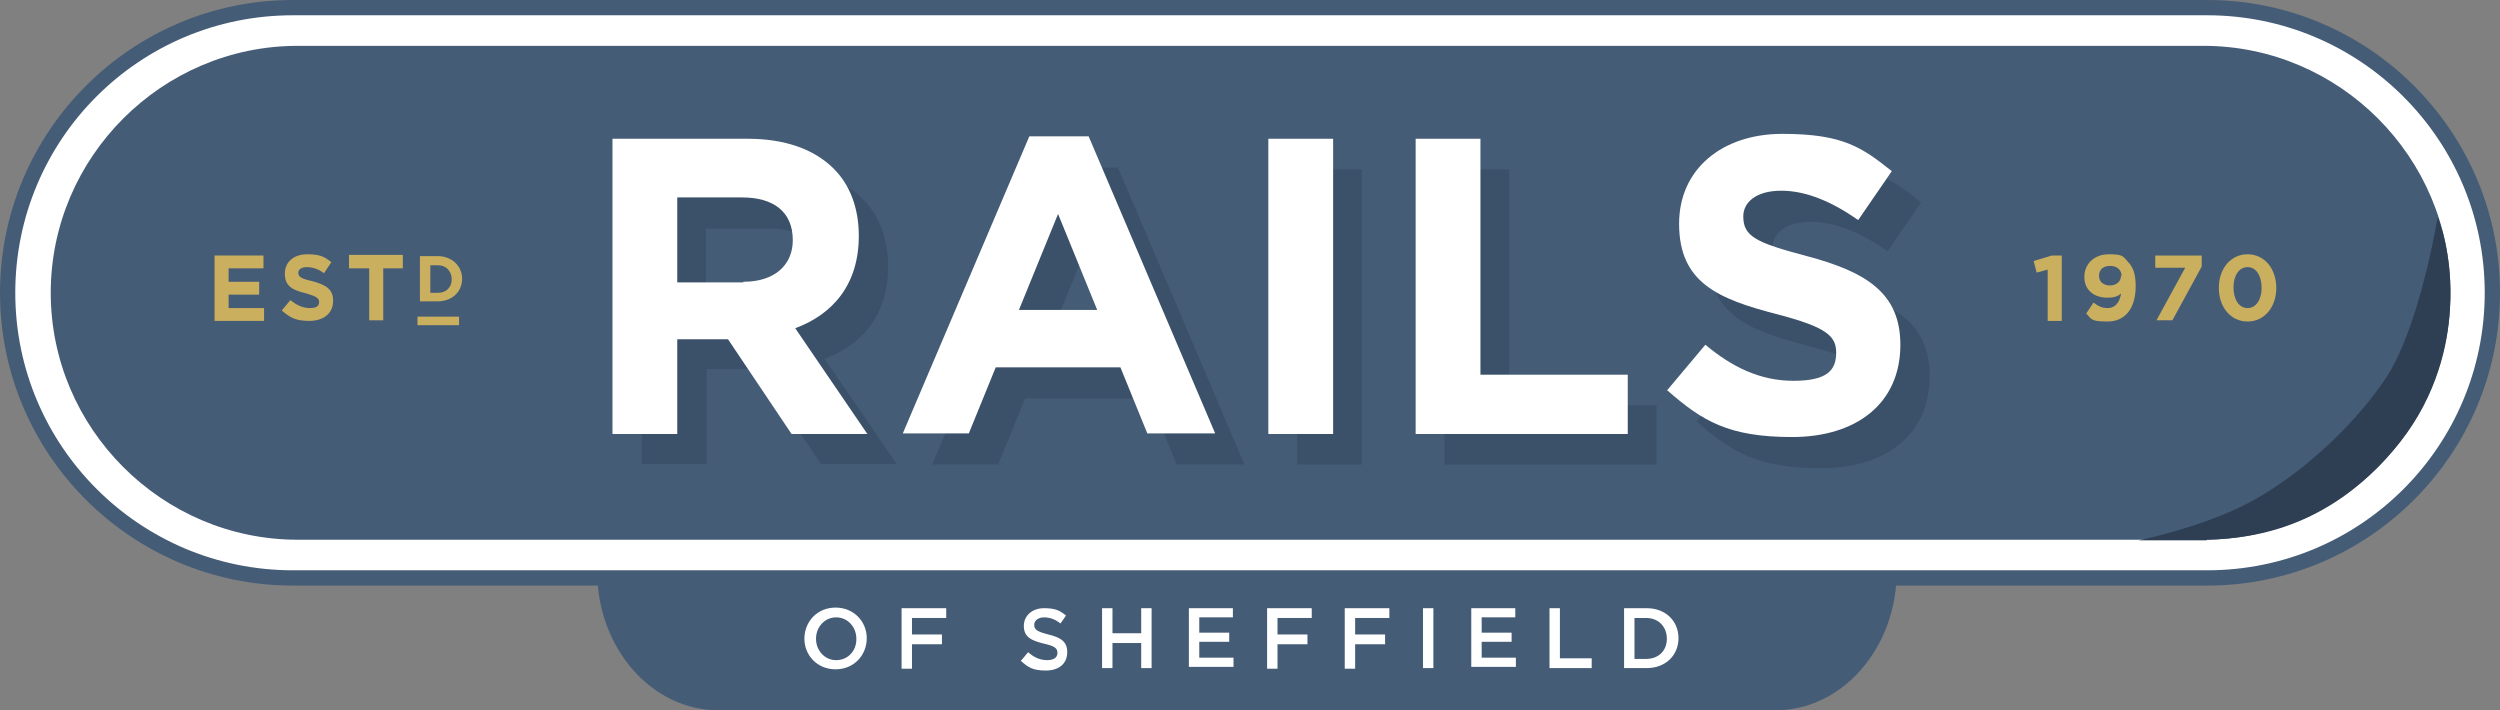 <svg viewBox="0 0 409 116.2" version="1.1" xmlns="http://www.w3.org/2000/svg">
  <rect x="0" y="0" width="409" height="116.2" fill="#808080" stroke="none"/>
  <defs>
    <style>
      .cls-1 {
        mix-blend-mode: multiply;
        opacity: .4;
      }

      .cls-2 {
        isolation: isolate;
      }

      .cls-3 {
        fill: #fff;
      }

      .cls-4, .cls-5 {
        fill: #455c77;
      }

      .cls-6 {
        fill: #2e3f54;
      }

      .cls-5 {
        fill-rule: evenodd;
      }

      .cls-7 {
        fill: #cab05e;
      }
    </style>
  </defs>
  
  <g>
    <g id="Layer_1">
      <g class="cls-2">
        <g data-sanitized-data-name="Layer_1" data-name="Layer_1" id="Layer_1-2">
          <g>
            <path d="M48,94.5C22.3,94.5,1.4,73.6,1.4,47.9S22.3,1.3,48,1.3h313.2c25.7,0,46.6,20.9,46.6,46.6s-20.9,46.6-46.6,46.6H48h0Z" class="cls-3"></path>
            <path d="M361.1,2.5c25,0,45.4,20.3,45.4,45.4s-20.3,45.4-45.4,45.4H47.9c-25,0-45.4-20.3-45.4-45.4S22.8,2.5,47.9,2.5h313.2M361.1,0H47.9C21.5,0,0,21.5,0,47.9s21.5,47.9,47.9,47.9h313.2c26.4,0,47.9-21.5,47.9-47.9S387.5,0,361.1,0h0Z" class="cls-4"></path>
          </g>
          <path d="M360.5,7.5H48.7C26.5,7.5,8.3,25.7,8.3,47.9h0c0,22.2,18.2,40.4,40.4,40.4h311.8c22.2,0,40.4-18.2,40.4-40.4h0c0-22.2-18.2-40.4-40.4-40.4h0Z" class="cls-4"></path>
          <path d="M290.6,116.2H117.5c-10.9,0-19.8-10.2-19.8-22.7h212.6c0,12.5-8.9,22.7-19.8,22.7h0Z" class="cls-5"></path>
          <g class="cls-1">
            <path d="M105,27.7h22.1c6.1,0,10.9,1.7,14.1,4.9,2.7,2.7,4.1,6.5,4.1,11h0c0,7.9-4.2,12.8-10.4,15.1l11.8,17.2h-12.4l-10.4-15.5h-8.3v15.5h-10.6V27.6h0ZM126.3,51.2c5.2,0,8.1-2.8,8.1-6.8h0c0-4.7-3.2-7-8.3-7h-10.6v13.9h10.8Z" class="cls-6"></path>
            <path d="M173.1,27.4h9.8l20.7,48.6h-11.1l-4.4-10.8h-20.4l-4.4,10.8h-10.8l20.7-48.6h-.1ZM184.3,55.8l-6.4-15.7-6.4,15.7h12.8Z" class="cls-6"></path>
            <path d="M212.2,27.7h10.6v48.3h-10.6V27.7Z" class="cls-6"></path>
            <path d="M236.3,27.7h10.6v38.6h24.1v9.7h-34.7V27.7h0Z" class="cls-6"></path>
            <path d="M277.5,69l6.3-7.5c4.3,3.6,8.9,5.9,14.4,5.9s7-1.7,7-4.6h0c0-2.8-1.7-4.2-9.7-6.3-9.7-2.5-16-5.2-16-14.8h0c0-8.9,7-14.7,16.9-14.7s13,2.2,17.9,6.1l-5.5,8c-4.3-3-8.5-4.8-12.6-4.8s-6.2,1.9-6.2,4.2h0c0,3.3,2.1,4.3,10.4,6.5,9.8,2.6,15.3,6.1,15.3,14.5h0c0,9.7-7.3,15.1-17.7,15.1s-14.7-2.6-20.5-7.7h0Z" class="cls-6"></path>
          </g>
          <g>
            <path d="M131.6,104.5h0c0-2.8,2.1-5.1,5.1-5.1s5.1,2.3,5.1,5h0c0,2.8-2.1,5.1-5.1,5.1s-5.1-2.3-5.1-5ZM140.1,104.5h0c0-1.9-1.4-3.5-3.3-3.5s-3.3,1.6-3.3,3.5h0c0,1.9,1.4,3.5,3.3,3.5s3.3-1.5,3.3-3.4h0Z" class="cls-3"></path>
            <path d="M147.5,99.5h7.3v1.6h-5.6v2.7h4.9v1.6h-4.9v4h-1.7v-9.8h0Z" class="cls-3"></path>
            <path d="M167.2,107.9l1-1.2c.9.8,1.9,1.3,3.1,1.3s1.7-.5,1.7-1.2h0c0-.7-.4-1.1-2.2-1.5-2.1-.5-3.3-1.1-3.3-2.9h0c0-1.7,1.4-2.9,3.3-2.9s2.6.4,3.6,1.2l-.9,1.3c-.9-.7-1.8-1-2.7-1s-1.6.5-1.6,1.2h0c0,.8.4,1.1,2.3,1.6,2.1.5,3.1,1.2,3.1,2.9h0c0,1.9-1.4,3-3.5,3s-2.9-.5-4.1-1.6l.2-.2Z" class="cls-3"></path>
            <path d="M180.3,99.5h1.7v4.1h4.7v-4.1h1.7v9.8h-1.7v-4.1h-4.7v4.1h-1.7v-9.8Z" class="cls-3"></path>
            <path d="M194.4,99.5h7.3v1.5h-5.5v2.5h4.9v1.5h-4.9v2.6h5.6v1.5h-7.3v-9.8.2Z" class="cls-3"></path>
            <path d="M207.3,99.5h7.3v1.6h-5.6v2.7h4.9v1.6h-4.9v4h-1.7v-9.8h0Z" class="cls-3"></path>
            <path d="M220,99.5h7.3v1.6h-5.6v2.7h4.9v1.6h-4.9v4h-1.7v-9.8h0Z" class="cls-3"></path>
            <path d="M232.8,99.5h1.7v9.8h-1.7v-9.8Z" class="cls-3"></path>
            <path d="M240.6,99.5h7.3v1.5h-5.5v2.5h4.9v1.5h-4.9v2.6h5.6v1.5h-7.3v-9.8.2Z" class="cls-3"></path>
            <path d="M253.5,99.5h1.7v8.2h5.2v1.6h-6.9v-9.8h0Z" class="cls-3"></path>
            <path d="M265.7,99.5h3.7c3.1,0,5.2,2.1,5.2,4.9h0c0,2.8-2.1,4.9-5.2,4.9h-3.7v-9.8ZM267.4,101.1v6.7h1.9c2.1,0,3.4-1.4,3.4-3.3h0c0-1.9-1.3-3.4-3.4-3.4h-1.9Z" class="cls-3"></path>
          </g>
          <g>
            <path d="M35.1,41.8h8v2.1h-5.7v2.2h5v2.1h-5v2.2h5.8v2.1h-8.1v-10.6h0Z" class="cls-7"></path>
            <path d="M46.1,50.8l1.4-1.7c1,.8,2,1.3,3.2,1.3s1.5-.4,1.5-1h0c0-.6-.4-.9-2.1-1.4-2.1-.5-3.5-1.1-3.5-3.2h0c0-2,1.5-3.2,3.7-3.2s2.9.5,3.9,1.3l-1.2,1.8c-.9-.7-1.9-1-2.8-1s-1.4.4-1.4.9h0c0,.7.5,1,2.3,1.4,2.2.6,3.4,1.3,3.4,3.2h0c0,2.1-1.6,3.3-3.9,3.3s-3.2-.6-4.5-1.7h0Z" class="cls-7"></path>
            <path d="M60.3,43.9h-3.2v-2.2h8.8v2.2h-3.2v8.5h-2.3v-8.5h0Z" class="cls-7"></path>
            <path d="M68.7,41.9h2.9c2.3,0,4,1.6,4,3.7h0c0,2.1-1.6,3.7-4,3.7h-2.9v-7.5h0ZM70.4,43.4v4.5h1.3c1.3,0,2.2-.9,2.2-2.2h0c0-1.3-.9-2.3-2.2-2.3h-1.3Z" class="cls-7"></path>
          </g>
          <g>
            <path d="M335,44.1l-1.8.5-.5-1.9,3-.9h1.6v10.7h-2.3v-8.3h0Z" class="cls-7"></path>
            <path d="M347,48c-.5.5-1.2.7-2.2.7-2.3,0-3.8-1.3-3.8-3.4h0c0-2.2,1.7-3.7,4-3.7s2.3.3,3.1,1.2c.8.8,1.3,1.9,1.3,4h0c0,3.5-1.6,5.8-4.6,5.8s-2.6-.5-3.5-1.3l1.2-1.8c.8.6,1.4.9,2.3.9,1.6,0,2.1-1.5,2.2-2.4h0ZM347.1,45.2h0c0-1-.7-1.7-1.9-1.7s-1.8.7-1.8,1.6h0c0,1,.7,1.6,1.8,1.6s1.8-.7,1.8-1.6h.1Z" class="cls-7"></path>
            <path d="M357.6,43.8h-5v-2h7.6v1.8l-4.8,8.8h-2.6l4.7-8.6h0Z" class="cls-7"></path>
            <path d="M363,47.1h0c0-3.1,1.9-5.5,4.7-5.5s4.7,2.4,4.7,5.5h0c0,3.1-1.9,5.5-4.7,5.5s-4.7-2.4-4.7-5.5ZM370,47.1h0c0-2-.9-3.4-2.3-3.4s-2.3,1.4-2.3,3.3h0c0,2,.9,3.4,2.3,3.4s2.3-1.4,2.3-3.3Z" class="cls-7"></path>
          </g>
          <path d="M361,88.3c8.6-.2,20.8-2.4,31.6-15.9,6.2-7.8,7.9-16.3,8.2-21.7.6-9.3-2-15.2-2-15.2,0,0-2.9,18-8.5,26.4s-14.8,16.4-22.5,20.4c-7.6,4-17.9,6.1-17.9,6.1h11.1Z" class="cls-6"></path>
          <g>
            <path d="M100.2,22.7h22.1c6.1,0,10.9,1.7,14.1,4.9,2.7,2.7,4.1,6.5,4.1,11h0c0,7.9-4.2,12.8-10.4,15.1l11.8,17.3h-12.4l-10.4-15.5h-8.3v15.5h-10.6V22.7h0ZM121.6,46.1c5.2,0,8.1-2.8,8.1-6.8h0c0-4.7-3.2-7-8.3-7h-10.6v13.9h10.8Z" class="cls-3"></path>
            <path d="M168.3,22.3h9.8l20.7,48.6h-11.1l-4.4-10.8h-20.4l-4.4,10.8h-10.8l20.7-48.6h-.1ZM179.5,50.7l-6.4-15.7-6.4,15.7h12.8Z" class="cls-3"></path>
            <path d="M207.5,22.7h10.6v48.3h-10.6V22.7h0Z" class="cls-3"></path>
            <path d="M231.6,22.7h10.6v38.6h24.1v9.7h-34.7V22.7h0Z" class="cls-3"></path>
            <path d="M272.7,63.9l6.3-7.5c4.3,3.6,8.9,5.9,14.4,5.9s7-1.7,7-4.6h0c0-2.8-1.7-4.2-9.7-6.3-9.7-2.5-16-5.2-16-14.8h0c0-8.9,7-14.7,16.9-14.7s13,2.2,17.9,6.1l-5.5,8c-4.3-3-8.5-4.8-12.6-4.8s-6.2,1.9-6.2,4.2h0c0,3.3,2.1,4.3,10.4,6.5,9.8,2.6,15.3,6.1,15.3,14.5h0c0,9.7-7.3,15.1-17.7,15.1s-14.7-2.6-20.5-7.7h0Z" class="cls-3"></path>
          </g>
          <rect height="1.4" width="6.8" y="51.8" x="68.3" class="cls-7"></rect>
        </g>
      </g>
    </g>
  </g>
</svg>